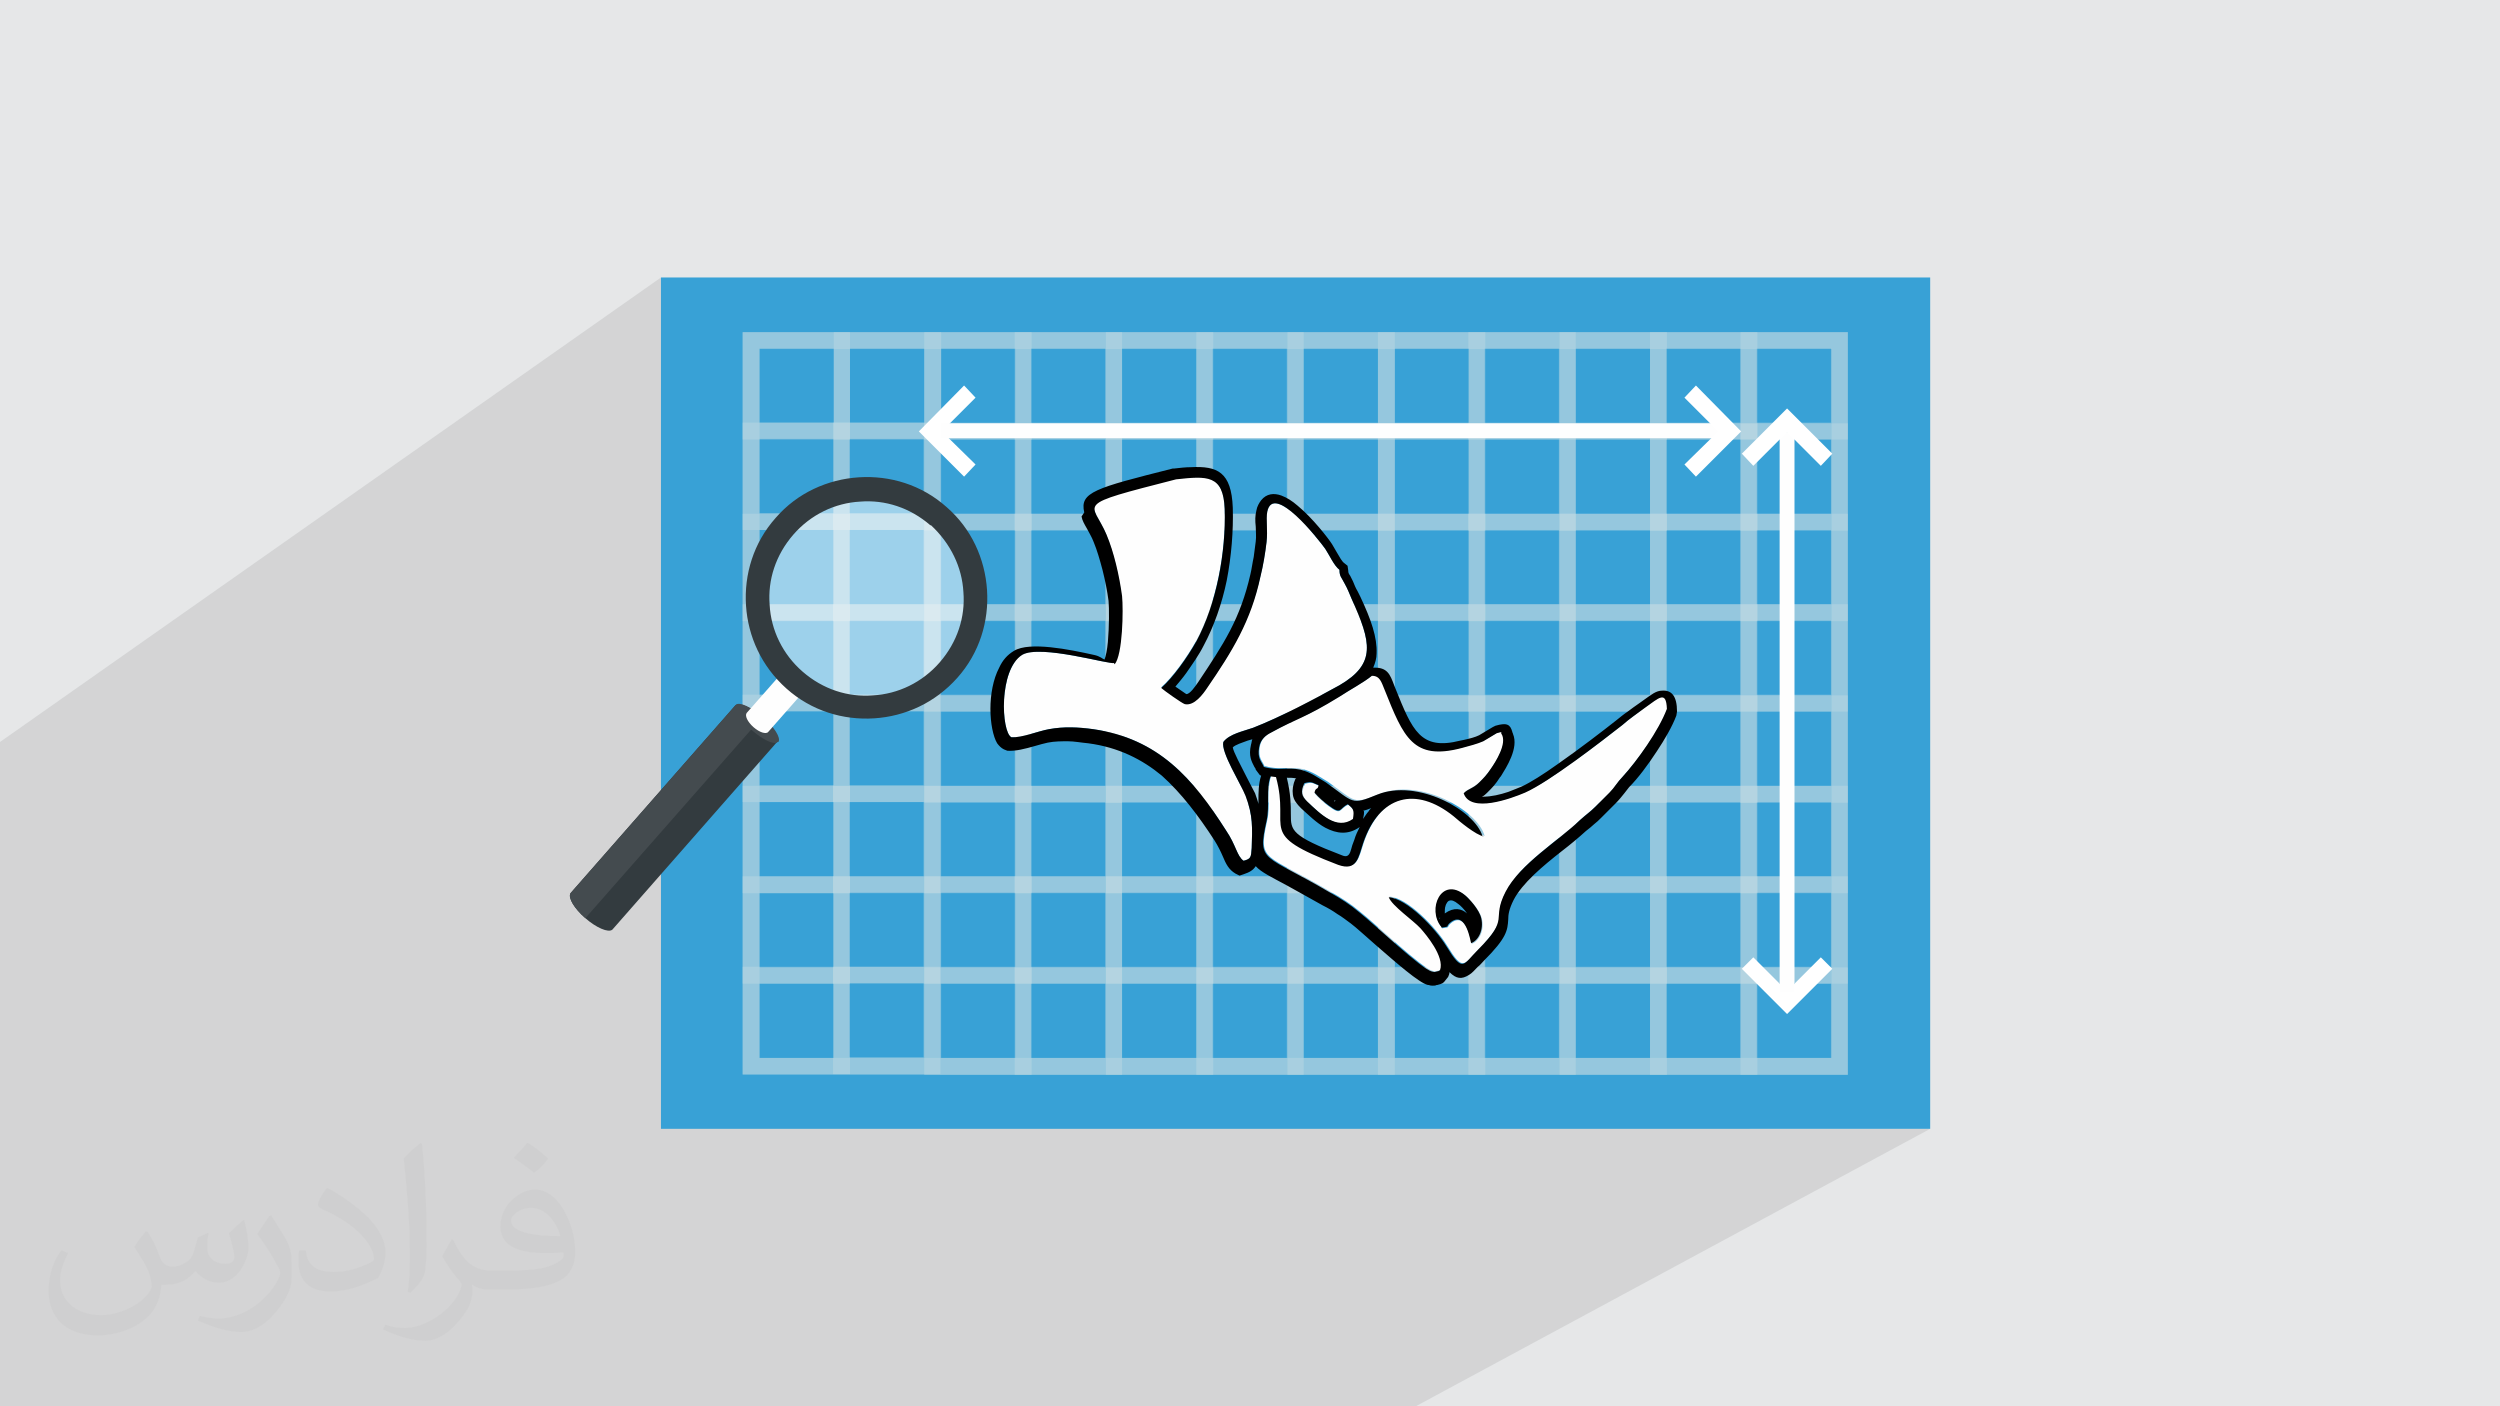 <?xml version="1.0" encoding="UTF-8"?>
<!DOCTYPE svg PUBLIC "-//W3C//DTD SVG 1.1//EN" "http://www.w3.org/Graphics/SVG/1.1/DTD/svg11.dtd">
<!-- Creator: CorelDRAW 2017 -->
<svg xmlns="http://www.w3.org/2000/svg" xml:space="preserve" width="3.703in" height="2.083in" version="1.1" style="shape-rendering:geometricPrecision; text-rendering:geometricPrecision; image-rendering:optimizeQuality; fill-rule:evenodd; clip-rule:evenodd"
viewBox="0 0 3703 2083"
 xmlns:xlink="http://www.w3.org/1999/xlink">
 <defs>
  <style type="text/css">
   <![CDATA[
    .fil6 {fill:black}
    .fil0 {fill:#E6E7E8}
    .fil5 {fill:#FEFEFE}
    .fil9 {fill:#333B3F;fill-rule:nonzero}
    .fil3 {fill:#38A1D6;fill-rule:nonzero}
    .fil10 {fill:#444B4F;fill-rule:nonzero}
    .fil8 {fill:#FEFEFE;fill-rule:nonzero}
    .fil7 {fill:white;fill-rule:nonzero}
    .fil2 {fill:#373435;fill-opacity:0.031}
    .fil1 {fill:#373435;fill-opacity:0.102}
    .fil4 {fill:#C3DBE2;fill-rule:nonzero;fill-opacity:0.42}
    .fil11 {fill:white;fill-rule:nonzero;fill-opacity:0.51}
   ]]>
  </style>
 </defs>
 <g id="Layer_x0020_1">
  <polygon class="fil0" points="0,0 3704,0 3704,2083 0,2083 "/>
  <polygon class="fil1" points="167,2083 166,2083 165,2083 165,2083 156,2083 154,2083 154,2083 149,2083 147,2083 140,2083 138,2083 138,2083 136,2083 129,2083 129,2083 127,2083 127,2083 123,2083 120,2083 117,2083 112,2083 112,2083 106,2083 106,2083 103,2083 102,2083 95,2083 94,2083 94,2083 91,2083 90,2083 90,2083 87,2083 85,2083 84,2083 84,2083 81,2083 78,2083 78,2083 73,2083 69,2083 67,2083 66,2083 66,2083 65,2083 58,2083 57,2083 55,2083 55,2083 48,2083 43,2083 43,2083 42,2083 42,2083 35,2083 34,2083 33,2083 33,2083 31,2083 29,2083 25,2083 21,2083 21,2083 20,2083 18,2083 18,2083 17,2083 17,2083 16,2083 10,2083 9,2083 6,2083 6,2083 1,2083 0,2083 0,2081 0,2081 0,2081 0,2076 0,2075 0,2073 0,2073 0,2070 0,2067 0,2064 0,2064 0,2061 0,2060 0,2059 0,2059 0,2058 0,2058 0,2054 0,2053 0,2051 0,2047 0,2046 0,2042 0,2042 0,2040 0,2038 0,2036 0,2034 0,2032 0,2031 0,2029 0,2028 0,2028 0,2027 0,2025 0,2024 0,2024 0,2020 0,2020 0,2017 0,2015 0,2010 0,2009 0,2008 0,2007 0,2007 0,2004 0,1998 0,1998 0,1997 0,1996 0,1996 0,1993 0,1991 0,1991 0,1987 0,1987 0,1986 0,1984 0,1982 0,1976 0,1973 0,1972 0,1969 0,1965 0,1965 0,1965 0,1962 0,1955 0,1955 0,1954 0,1954 0,1954 0,1952 0,1952 0,1951 0,1951 0,1946 0,1946 0,1944 0,1943 0,1943 0,1943 0,1941 0,1941 0,1940 0,1940 0,1936 0,1936 0,1933 0,1933 0,1932 0,1931 0,1930 0,1923 0,1922 0,1921 0,1921 0,1921 0,1920 0,1919 0,1915 0,1911 0,1909 0,1909 0,1906 0,1906 0,1906 0,1900 0,1899 0,1899 0,1899 0,1897 0,1895 0,1894 0,1894 0,1894 0,1890 0,1888 0,1888 0,1881 0,1880 0,1877 0,1877 0,1877 0,1875 0,1872 0,1869 0,1867 0,1866 0,1865 0,1863 0,1863 0,1856 0,1855 0,1850 0,1849 0,1847 0,1847 0,1846 0,1842 0,1842 0,1835 0,1835 0,1832 0,1828 0,1821 0,1821 0,1821 0,1821 0,1819 0,1819 0,1818 0,1814 0,1814 0,1810 0,1804 0,1802 0,1801 0,1801 0,1801 0,1800 0,1799 0,1798 0,1798 0,1795 0,1794 0,1793 0,1785 0,1785 0,1785 0,1782 0,1779 0,1779 0,1779 0,1778 0,1778 0,1776 0,1776 0,1776 0,1776 0,1773 0,1772 0,1768 0,1759 0,1757 0,1757 0,1755 0,1755 0,1755 0,1755 0,1749 0,1748 0,1743 0,1742 0,1738 0,1737 0,1727 0,1726 0,1723 0,1720 0,1720 0,1716 0,1705 0,1701 0,1700 0,1696 0,1689 0,1685 0,1684 0,1682 0,1679 0,1678 0,1663 0,1663 0,1661 0,1660 0,1659 0,1659 0,1648 0,1648 0,1644 0,1643 0,1637 0,1629 0,1624 0,1622 0,1622 0,1620 0,1620 0,1618 0,1605 0,1604 0,1597 0,1590 0,1582 0,1582 0,1579 0,1569 0,1569 0,1567 0,1564 0,1561 0,1557 0,1556 0,1556 0,1554 0,1554 0,1549 0,1543 0,1542 0,1542 0,1538 0,1537 0,1537 0,1530 0,1528 0,1524 0,1502 0,1500 0,1497 0,1482 0,1475 0,1460 0,1457 0,1442 0,1420 0,1414 0,1376 0,1374 0,1359 0,1352 0,1337 0,1290 0,1290 0,1252 0,1252 0,1099 979,411 979,575 1100,492 1100,492 1235,492 1259,492 1369,492 1504,492 1638,492 1772,492 1907,492 2041,492 2175,492 2310,492 2444,492 2579,492 2738,492 2738,1591 2591,1672 2859,1672 2097,2083 1842,2083 1842,2083 1777,2083 1777,2083 1715,2083 1692,2083 1651,2083 1615,2083 1606,2083 1594,2083 1594,2083 1592,2083 1589,2083 1565,2083 1562,2083 1552,2083 1549,2083 1524,2083 1512,2083 1490,2083 1470,2083 1470,2083 1467,2083 1462,2083 1439,2083 1433,2083 1427,2083 1427,2083 1421,2083 1398,2083 1395,2083 1372,2083 1365,2083 1345,2083 1345,2083 1342,2083 1335,2083 1333,2083 1325,2083 1312,2083 1303,2083 1303,2083 1272,2083 1272,2083 1252,2083 1249,2083 1240,2083 1233,2083 1221,2083 1220,2083 1218,2083 1210,2083 1208,2083 1201,2083 1185,2083 1181,2083 1178,2083 1178,2083 1159,2083 1149,2083 1145,2083 1129,2083 1120,2083 1116,2083 1110,2083 1096,2083 1096,2083 1093,2083 1087,2083 1082,2083 1076,2083 1066,2083 1060,2083 1060,2083 1059,2083 1058,2083 1054,2083 1054,2083 1052,2083 1051,2083 1049,2083 1048,2083 1048,2083 1048,2083 1048,2083 1048,2083 1047,2083 1047,2083 1042,2083 1041,2083 1039,2083 1038,2083 1036,2083 1036,2083 1033,2083 1026,2083 1026,2083 1023,2083 1022,2083 1022,2083 1019,2083 1006,2083 1001,2083 1000,2083 1000,2083 991,2083 988,2083 987,2083 973,2083 971,2083 971,2083 968,2083 965,2083 956,2083 955,2083 952,2083 951,2083 951,2083 938,2083 938,2083 932,2083 929,2083 929,2083 929,2083 928,2083 926,2083 923,2083 922,2083 920,2083 914,2083 904,2083 903,2083 901,2083 900,2083 899,2083 896,2083 896,2083 895,2083 892,2083 890,2083 885,2083 884,2083 882,2083 880,2083 879,2083 879,2083 872,2083 871,2083 867,2083 866,2083 865,2083 865,2083 857,2083 855,2083 854,2083 854,2083 849,2083 847,2083 847,2083 845,2083 843,2083 842,2083 842,2083 835,2083 832,2083 828,2083 827,2083 824,2083 817,2083 817,2083 817,2083 806,2083 805,2083 805,2083 805,2083 799,2083 795,2083 782,2083 780,2083 780,2083 772,2083 772,2083 772,2083 766,2083 761,2083 758,2083 752,2083 750,2083 744,2083 742,2083 741,2083 735,2083 735,2083 732,2083 732,2083 731,2083 730,2083 730,2083 722,2083 722,2083 720,2083 720,2083 718,2083 716,2083 714,2083 707,2083 705,2083 705,2083 703,2083 701,2083 698,2083 698,2083 698,2083 698,2083 696,2083 696,2083 686,2083 680,2083 680,2083 678,2083 678,2083 677,2083 677,2083 676,2083 674,2083 672,2083 671,2083 671,2083 660,2083 660,2083 659,2083 657,2083 654,2083 654,2083 653,2083 650,2083 650,2083 648,2083 648,2083 648,2083 646,2083 646,2083 640,2083 640,2083 640,2083 638,2083 637,2083 636,2083 632,2083 631,2083 631,2083 624,2083 619,2083 618,2083 616,2083 616,2083 615,2083 615,2083 597,2083 597,2083 597,2083 597,2083 597,2083 593,2083 584,2083 583,2083 579,2083 578,2083 576,2083 576,2083 575,2083 575,2083 575,2083 574,2083 571,2083 570,2083 567,2083 560,2083 560,2083 559,2083 559,2083 557,2083 557,2083 557,2083 557,2083 557,2083 556,2083 556,2083 554,2083 552,2083 551,2083 546,2083 546,2083 538,2083 536,2083 535,2083 534,2083 534,2083 534,2083 532,2083 527,2083 527,2083 524,2083 521,2083 520,2083 520,2083 519,2083 518,2083 518,2083 518,2083 517,2083 516,2083 516,2083 515,2083 513,2083 506,2083 506,2083 504,2083 504,2083 501,2083 497,2083 496,2083 496,2083 495,2083 494,2083 492,2083 491,2083 491,2083 479,2083 478,2083 474,2083 472,2083 472,2083 469,2083 462,2083 460,2083 460,2083 460,2083 458,2083 454,2083 454,2083 454,2083 448,2083 448,2083 448,2083 443,2083 443,2083 443,2083 443,2083 442,2083 438,2083 438,2083 437,2083 436,2083 431,2083 431,2083 425,2083 425,2083 419,2083 417,2083 413,2083 413,2083 413,2083 413,2083 411,2083 411,2083 405,2083 404,2083 401,2083 396,2083 395,2083 393,2083 392,2083 392,2083 387,2083 385,2083 383,2083 377,2083 376,2083 376,2083 374,2083 374,2083 368,2083 368,2083 367,2083 367,2083 364,2083 363,2083 362,2083 359,2083 354,2083 352,2083 352,2083 348,2083 348,2083 344,2083 344,2083 344,2083 341,2083 333,2083 333,2083 330,2083 329,2083 326,2083 323,2083 323,2083 323,2083 320,2083 320,2083 319,2083 319,2083 318,2083 317,2083 315,2083 314,2083 309,2083 307,2083 307,2083 307,2083 302,2083 301,2083 297,2083 293,2083 288,2083 288,2083 288,2083 283,2083 283,2083 283,2083 281,2083 275,2083 273,2083 273,2083 272,2083 271,2083 270,2083 270,2083 270,2083 269,2083 266,2083 258,2083 258,2083 258,2083 258,2083 257,2083 257,2083 254,2083 251,2083 251,2083 250,2083 249,2083 248,2083 248,2083 247,2083 245,2083 245,2083 242,2083 239,2083 238,2083 238,2083 237,2083 234,2083 229,2083 229,2083 228,2083 228,2083 225,2083 225,2083 223,2083 222,2083 222,2083 219,2083 216,2083 213,2083 213,2083 212,2083 212,2083 210,2083 205,2083 205,2083 200,2083 194,2083 193,2083 192,2083 183,2083 182,2083 182,2083 179,2083 176,2083 176,2083 172,2083 "/>
  <path class="fil2" d="M219 1825c7,11 12,21 16,32 3,7 5,19 21,19 5,0 11,-1 17,-5 7,-3 12,-9 14,-17l6 -21 15 -7 1 1c-2,8 -2,15 -2,21 0,18 15,24 27,24 7,0 13,-3 13,-10 0,-8 -4,-22 -8,-35 7,-7 14,-14 22,-20l1 1c4,15 6,30 6,40 0,10 -4,20 -8,27 -7,14 -20,25 -36,25 -12,0 -25,-6 -34,-17l-1 0c-9,11 -22,20 -43,20l-7 0c-1,14 -4,24 -9,33 -13,25 -50,42 -85,42 -49,0 -73,-28 -73,-66 0,-23 7,-45 19,-60l10 4c-7,14 -12,27 -12,40 0,35 29,52 61,52 30,0 68,-20 75,-42 -2,-25 -12,-36 -26,-59 4,-7 10,-15 17,-23l1 0 0 0zm563 -132c10,6 20,14 30,23 -6,8 -12,15 -21,21 -10,-8 -20,-15 -30,-22 7,-8 14,-15 20,-22zm5 96c-17,0 -30,11 -30,19 0,17 33,23 73,23 -5,-20 -22,-42 -43,-42zm-37 93c22,0 41,-1 55,-4 16,-4 30,-12 30,-18 0,-2 0,-3 -1,-5 -9,1 -19,1 -29,1 -29,0 -52,-7 -60,-23 -2,-4 -4,-10 -4,-15 0,-16 7,-32 19,-42 10,-9 21,-14 33,-14 20,0 37,17 48,42 6,14 11,30 11,51 0,14 -4,25 -12,34 -16,15 -45,21 -90,21l-20 0 0 0 -5 0c-11,0 -19,-2 -25,-7l-1 0c0,2 1,5 1,7 0,10 -3,23 -10,33 -20,30 -42,43 -60,43 -19,0 -42,-7 -63,-17l4 -7c7,3 16,5 29,5 34,0 78,-33 84,-64 -1,-3 -3,-6 -7,-10 -10,-12 -16,-22 -22,-32 5,-10 10,-18 14,-25l2 0c14,29 28,46 57,46l4 0 0 0 21 0 0 0zm-146 31c2,-14 3,-29 3,-43l0 -21c0,-39 -5,-96 -9,-133 7,-8 17,-17 25,-23l2 1c5,47 7,101 7,151 0,13 -1,26 -2,35 -1,12 -8,21 -22,35l-3 -1 0 0zm-151 -62c1,18 10,33 41,33 20,0 36,-5 55,-14 3,-2 5,-3 5,-5 0,-12 -9,-27 -24,-41 -14,-13 -34,-25 -51,-32 -6,-3 -8,-5 -8,-8 0,-5 7,-17 13,-24l2 0c20,11 43,27 60,44 15,16 25,33 25,51 0,13 -4,26 -11,38 -22,11 -46,20 -70,20 -29,0 -48,-13 -48,-45 0,-3 0,-9 1,-16l10 0 0 0zm-52 -52l18 29c7,11 13,22 13,41l0 24c0,19 -12,39 -32,60 -15,14 -29,20 -42,20 -19,0 -40,-6 -65,-17l3 -7c8,2 17,4 28,4 35,0 72,-26 88,-58 2,-4 3,-7 3,-9 0,-4 -2,-8 -4,-11 -9,-17 -19,-33 -30,-47 6,-9 12,-18 18,-27l2 0 0 0z"/>
  <g id="_2694545772400">
   <polygon class="fil3" points="2859,1672 979,1672 979,411 2859,411 2859,1672 "/>
   <path class="fil4" d="M2725 1592l-1625 0 0 -1100 1637 0 0 1100 -12 0zm-1600 -25l1588 0 0 -1050 -1588 0 0 1050z"/>
   <path class="fil4" d="M1247 1054l-147 0 0 -159 159 0 0 159 -12 0zm-122 -25l110 0 0 -110 -110 0 0 110z"/>
   <path class="fil4" d="M1247 1188l-147 0 0 -159 159 0 0 159 -12 0zm-122 -25l110 0 0 -110 -110 0 0 110z"/>
   <path class="fil4" d="M1247 1323l-147 0 0 -159 159 0 0 159 -12 0zm-122 -25l110 0 0 -110 -110 0 0 110 0 0z"/>
   <path class="fil4" d="M1247 1457l-147 0 0 -159 159 0 0 159 -12 0zm-122 -24l110 0 0 -110 -110 0 0 110z"/>
   <path class="fil4" d="M1247 1591l-147 0 0 -159 159 0 0 159 -12 0zm-122 -24l110 0 0 -110 -110 0 0 110zm269 -1063l0 147 -159 0 0 -159 159 0 0 12zm-25 122l0 -110 -110 0 0 110 110 0z"/>
   <path class="fil4" d="M1528 504l0 147 -159 0 0 -159 159 0 0 12zm-24 122l0 -110 -110 0 0 110 110 0z"/>
   <path class="fil4" d="M1662 504l0 147 -159 0 0 -159 159 0 0 12zm-25 122l0 -110 -110 0 0 110 110 0z"/>
   <path class="fil4" d="M1797 504l0 147 -159 0 0 -159 159 0 0 12zm-25 122l0 -110 -110 0 0 110 110 0z"/>
   <path class="fil4" d="M1931 504l0 147 -159 0 0 -159 159 0 0 12zm-25 122l0 -110 -110 0 0 110 110 0z"/>
   <path class="fil4" d="M2066 504l0 147 -159 0 0 -159 159 0 0 12zm-25 122l0 -110 -110 0 0 110 110 0z"/>
   <path class="fil4" d="M2200 504l0 147 -159 0 0 -159 159 0 0 12zm-24 122l0 -110 -110 0 0 110 110 0z"/>
   <path class="fil4" d="M2334 504l0 147 -159 0 0 -159 159 0 0 12zm-25 122l0 -110 -110 0 0 110 110 0z"/>
   <path class="fil4" d="M2469 504l0 147 -159 0 0 -159 159 0 0 12zm-25 122l0 -110 -110 0 0 110 110 0z"/>
   <path class="fil4" d="M2603 504l0 147 -159 0 0 -159 159 0 0 12zm-25 122l0 -110 -110 0 0 110 110 0z"/>
   <path class="fil4" d="M2737 504l0 147 -159 0 0 -159 159 0 0 12zm-25 122l0 -110 -110 0 0 110 110 0zm-1319 12l0 147 -159 0 0 -159 159 0 0 12zm-25 122l0 -110 -110 0 0 110 110 0z"/>
   <path class="fil4" d="M1528 639l0 147 -159 0 0 -159 159 0 0 12zm-24 122l0 -110 -110 0 0 110 110 0z"/>
   <path class="fil4" d="M1662 639l0 147 -159 0 0 -159 159 0 0 12zm-25 122l0 -110 -110 0 0 110 110 0z"/>
   <path class="fil4" d="M1797 639l0 147 -159 0 0 -159 159 0 0 12zm-25 122l0 -110 -110 0 0 110 110 0z"/>
   <path class="fil4" d="M1931 639l0 147 -159 0 0 -159 159 0 0 12zm-25 122l0 -110 -110 0 0 110 110 0z"/>
   <path class="fil4" d="M2066 639l0 147 -159 0 0 -159 159 0 0 12zm-25 122l0 -110 -110 0 0 110 110 0z"/>
   <path class="fil4" d="M2200 639l0 147 -159 0 0 -159 159 0 0 12zm-24 122l0 -110 -110 0 0 110 110 0z"/>
   <path class="fil4" d="M2334 639l0 147 -159 0 0 -159 159 0 0 12zm-25 122l0 -110 -110 0 0 110 110 0z"/>
   <path class="fil4" d="M2469 639l0 147 -159 0 0 -159 159 0 0 12zm-25 122l0 -110 -110 0 0 110 110 0z"/>
   <path class="fil4" d="M2603 639l0 147 -159 0 0 -159 159 0 0 12zm-25 122l0 -110 -110 0 0 110 110 0z"/>
   <path class="fil4" d="M2737 639l0 147 -159 0 0 -159 159 0 0 12zm-25 122l0 -110 -110 0 0 110 110 0zm-1319 12l0 147 -159 0 0 -159 159 0 0 12zm-25 122l0 -110 -110 0 0 110 110 0z"/>
   <path class="fil4" d="M1528 773l0 147 -159 0 0 -159 159 0 0 12zm-24 122l0 -110 -110 0 0 110 110 0z"/>
   <path class="fil4" d="M1662 773l0 147 -159 0 0 -159 159 0 0 12zm-25 122l0 -110 -110 0 0 110 110 0z"/>
   <path class="fil4" d="M1797 773l0 147 -159 0 0 -159 159 0 0 12zm-25 122l0 -110 -110 0 0 110 110 0z"/>
   <path class="fil4" d="M1931 773l0 147 -159 0 0 -159 159 0 0 12zm-25 122l0 -110 -110 0 0 110 110 0z"/>
   <path class="fil4" d="M2066 773l0 147 -159 0 0 -159 159 0 0 12zm-25 122l0 -110 -110 0 0 110 110 0z"/>
   <path class="fil4" d="M2200 773l0 147 -159 0 0 -159 159 0 0 12zm-24 122l0 -110 -110 0 0 110 110 0z"/>
   <path class="fil4" d="M2334 773l0 147 -159 0 0 -159 159 0 0 12zm-25 122l0 -110 -110 0 0 110 110 0z"/>
   <path class="fil4" d="M2469 773l0 147 -159 0 0 -159 159 0 0 12zm-25 122l0 -110 -110 0 0 110 110 0z"/>
   <path class="fil4" d="M2603 773l0 147 -159 0 0 -159 159 0 0 12zm-25 122l0 -110 -110 0 0 110 110 0z"/>
   <path class="fil4" d="M2737 773l0 147 -159 0 0 -159 159 0 0 12zm-25 122l0 -110 -110 0 0 110 110 0zm-1319 12l0 147 -159 0 0 -159 159 0 0 12zm-25 122l0 -110 -110 0 0 110 110 0z"/>
   <path class="fil4" d="M1528 907l0 147 -159 0 0 -159 159 0 0 12zm-24 122l0 -110 -110 0 0 110 110 0z"/>
   <path class="fil4" d="M1662 907l0 147 -159 0 0 -159 159 0 0 12zm-25 122l0 -110 -110 0 0 110 110 0z"/>
   <path class="fil4" d="M1797 907l0 147 -159 0 0 -159 159 0 0 12zm-25 122l0 -110 -110 0 0 110 110 0z"/>
   <path class="fil4" d="M1931 907l0 147 -159 0 0 -159 159 0 0 12zm-25 122l0 -110 -110 0 0 110 110 0z"/>
   <path class="fil4" d="M2066 907l0 147 -159 0 0 -159 159 0 0 12zm-25 122l0 -110 -110 0 0 110 110 0z"/>
   <path class="fil4" d="M2200 907l0 147 -159 0 0 -159 159 0 0 12zm-24 122l0 -110 -110 0 0 110 110 0z"/>
   <path class="fil4" d="M2334 907l0 147 -159 0 0 -159 159 0 0 12zm-25 122l0 -110 -110 0 0 110 110 0z"/>
   <path class="fil4" d="M2469 907l0 147 -159 0 0 -159 159 0 0 12zm-25 122l0 -110 -110 0 0 110 110 0z"/>
   <path class="fil4" d="M2603 907l0 147 -159 0 0 -159 159 0 0 12zm-25 122l0 -110 -110 0 0 110 110 0z"/>
   <path class="fil4" d="M2737 907l0 147 -159 0 0 -159 159 0 0 12zm-25 122l0 -110 -110 0 0 110 110 0zm-1319 12l0 147 -159 0 0 -159 159 0 0 12zm-25 122l0 -110 -110 0 0 110 110 0z"/>
   <path class="fil4" d="M1528 1042l0 147 -159 0 0 -159 159 0 0 12zm-24 122l0 -110 -110 0 0 110 110 0z"/>
   <path class="fil4" d="M1662 1042l0 147 -159 0 0 -159 159 0 0 12zm-25 122l0 -110 -110 0 0 110 110 0z"/>
   <path class="fil4" d="M1797 1042l0 147 -159 0 0 -159 159 0 0 12zm-25 122l0 -110 -110 0 0 110 110 0z"/>
   <path class="fil4" d="M1931 1042l0 147 -159 0 0 -159 159 0 0 12zm-25 122l0 -110 -110 0 0 110 110 0z"/>
   <path class="fil4" d="M2066 1042l0 147 -159 0 0 -159 159 0 0 12zm-25 122l0 -110 -110 0 0 110 110 0z"/>
   <path class="fil4" d="M2200 1042l0 147 -159 0 0 -159 159 0 0 12zm-24 122l0 -110 -110 0 0 110 110 0z"/>
   <path class="fil4" d="M2334 1042l0 147 -159 0 0 -159 159 0 0 12zm-25 122l0 -110 -110 0 0 110 110 0z"/>
   <path class="fil4" d="M2469 1042l0 147 -159 0 0 -159 159 0 0 12zm-25 122l0 -110 -110 0 0 110 110 0z"/>
   <path class="fil4" d="M2603 1042l0 147 -159 0 0 -159 159 0 0 12zm-25 122l0 -110 -110 0 0 110 110 0z"/>
   <path class="fil4" d="M2737 1042l0 147 -159 0 0 -159 159 0 0 12zm-25 122l0 -110 -110 0 0 110 110 0zm-1319 12l0 147 -159 0 0 -159 159 0 0 12zm-25 122l0 -110 -110 0 0 110 110 0z"/>
   <path class="fil4" d="M1528 1176l0 147 -159 0 0 -159 159 0 0 12zm-24 122l0 -110 -110 0 0 110 110 0z"/>
   <path class="fil4" d="M1662 1176l0 147 -159 0 0 -159 159 0 0 12zm-25 122l0 -110 -110 0 0 110 110 0z"/>
   <path class="fil4" d="M1797 1176l0 147 -159 0 0 -159 159 0 0 12zm-25 122l0 -110 -110 0 0 110 110 0z"/>
   <path class="fil4" d="M1931 1176l0 147 -159 0 0 -159 159 0 0 12zm-25 122l0 -110 -110 0 0 110 110 0z"/>
   <path class="fil4" d="M2066 1176l0 147 -159 0 0 -159 159 0 0 12zm-25 122l0 -110 -110 0 0 110 110 0z"/>
   <path class="fil4" d="M2200 1176l0 147 -159 0 0 -159 159 0 0 12zm-24 122l0 -110 -110 0 0 110 110 0z"/>
   <path class="fil4" d="M2334 1176l0 147 -159 0 0 -159 159 0 0 12zm-25 122l0 -110 -110 0 0 110 110 0z"/>
   <path class="fil4" d="M2469 1176l0 147 -159 0 0 -159 159 0 0 12zm-25 122l0 -110 -110 0 0 110 110 0z"/>
   <path class="fil4" d="M2603 1176l0 147 -159 0 0 -159 159 0 0 12zm-25 122l0 -110 -110 0 0 110 110 0z"/>
   <path class="fil4" d="M2737 1176l0 147 -159 0 0 -159 159 0 0 12zm-25 122l0 -110 -110 0 0 110 110 0zm-1319 12l0 147 -159 0 0 -159 159 0 0 12zm-25 122l0 -110 -110 0 0 110 110 0z"/>
   <path class="fil4" d="M1528 1310l0 147 -159 0 0 -159 159 0 0 12zm-24 122l0 -110 -110 0 0 110 110 0z"/>
   <path class="fil4" d="M1662 1310l0 147 -159 0 0 -159 159 0 0 12zm-25 122l0 -110 -110 0 0 110 110 0z"/>
   <path class="fil4" d="M1797 1310l0 147 -159 0 0 -159 159 0 0 12zm-25 122l0 -110 -110 0 0 110 110 0z"/>
   <path class="fil4" d="M1931 1310l0 147 -159 0 0 -159 159 0 0 12zm-25 122l0 -110 -110 0 0 110 110 0z"/>
   <path class="fil4" d="M2066 1310l0 147 -159 0 0 -159 159 0 0 12zm-25 122l0 -110 -110 0 0 110 110 0z"/>
   <path class="fil4" d="M2200 1310l0 147 -159 0 0 -159 159 0 0 12zm-24 122l0 -110 -110 0 0 110 110 0z"/>
   <path class="fil4" d="M2334 1310l0 147 -159 0 0 -159 159 0 0 12zm-25 122l0 -110 -110 0 0 110 110 0z"/>
   <path class="fil4" d="M2469 1310l0 147 -159 0 0 -159 159 0 0 12zm-25 122l0 -110 -110 0 0 110 110 0z"/>
   <path class="fil4" d="M2603 1310l0 147 -159 0 0 -159 159 0 0 12zm-25 122l0 -110 -110 0 0 110 110 0z"/>
   <path class="fil4" d="M2737 1310l0 147 -159 0 0 -159 159 0 0 12zm-25 122l0 -110 -110 0 0 110 110 0zm-1319 12l0 147 -159 0 0 -159 159 0 0 12 0 0zm-25 122l0 -110 -110 0 0 110 110 0z"/>
   <path class="fil4" d="M1528 1445l0 147 -159 0 0 -159 159 0 0 12 0 0zm-24 122l0 -110 -110 0 0 110 110 0z"/>
   <path class="fil4" d="M1662 1445l0 147 -159 0 0 -159 159 0 0 12 0 0zm-25 122l0 -110 -110 0 0 110 110 0z"/>
   <path class="fil4" d="M1797 1445l0 147 -159 0 0 -159 159 0 0 12 0 0zm-25 122l0 -110 -110 0 0 110 110 0z"/>
   <path class="fil4" d="M1931 1445l0 147 -159 0 0 -159 159 0 0 12 0 0zm-25 122l0 -110 -110 0 0 110 110 0z"/>
   <path class="fil4" d="M2066 1445l0 147 -159 0 0 -159 159 0 0 12 0 0zm-25 122l0 -110 -110 0 0 110 110 0z"/>
   <path class="fil4" d="M2200 1445l0 147 -159 0 0 -159 159 0 0 12 0 0zm-24 122l0 -110 -110 0 0 110 110 0z"/>
   <path class="fil4" d="M2334 1445l0 147 -159 0 0 -159 159 0 0 12 0 0zm-25 122l0 -110 -110 0 0 110 110 0z"/>
   <path class="fil4" d="M2469 1445l0 147 -159 0 0 -159 159 0 0 12 0 0zm-25 122l0 -110 -110 0 0 110 110 0z"/>
   <path class="fil4" d="M2603 1445l0 147 -159 0 0 -159 159 0 0 12 0 0zm-25 122l0 -110 -110 0 0 110 110 0z"/>
   <path class="fil4" d="M2737 1445l0 147 -159 0 0 -159 159 0 0 12 0 0zm-25 122l0 -110 -110 0 0 110 110 0z"/>
   <path class="fil4" d="M1247 651l-147 0 0 -159 159 0 0 159 -12 0zm-122 -25l110 0 0 -110 -110 0 0 110z"/>
   <path class="fil4" d="M1247 785l-147 0 0 -159 159 0 0 159 -12 0zm-122 -25l110 0 0 -110 -110 0 0 110z"/>
   <path class="fil4" d="M1247 920l-147 0 0 -159 159 0 0 159 -12 0zm-122 -25l110 0 0 -110 -110 0 0 110 0 0z"/>
   <path class="fil5" d="M1741 708c-156,40 -124,32 -103,82 11,26 19,61 23,91 2,20 1,87 -11,101 -5,3 -109,-28 -136,-12 -35,22 -31,114 -16,122 16,1 39,-9 56,-12 22,-4 43,-3 65,0 97,14 148,73 197,150 15,22 16,38 26,45 11,-3 11,-5 12,-19 1,-30 2,-48 -9,-77 -7,-18 -37,-65 -33,-80 9,-12 30,-16 44,-21 41,-16 90,-42 128,-63 55,-32 47,-64 18,-128 -3,-7 -6,-15 -10,-22 -5,-10 -8,-11 -8,-21 -8,-6 -15,-22 -21,-31 -10,-14 -77,-99 -86,-55 -2,12 1,27 -1,44 -2,17 -5,35 -9,51 -15,66 -42,111 -79,165 -6,9 -19,27 -33,24 -4,-1 -32,-21 -35,-24 17,-15 38,-44 52,-69 30,-56 44,-132 42,-196 -2,-51 -26,-49 -72,-44l0 0 0 0zm207 467c2,-9 6,-3 6,-11 -10,-4 -10,-6 -21,-3 -6,13 -4,19 4,27 20,19 44,43 68,26 2,-13 1,-15 -8,-22 -14,6 -9,17 -29,2 -8,-6 -14,-11 -21,-19l0 0 0 0zm188 199c-22,-26 0,-76 35,-47 6,5 21,21 24,34 4,17 -4,33 -15,37 -1,-2 -7,-47 -29,-32 -11,8 0,7 -15,9zm-261 -239c20,6 35,0 54,4 16,4 26,12 38,19 42,30 37,34 76,18 59,-24 145,23 156,62 -12,-2 -37,-23 -45,-30 -56,-45 -110,-31 -134,40 -7,21 -9,42 -37,32 -123,-47 -70,-50 -92,-130l-8 -1c-7,18 -1,44 -6,66 -14,63 -4,48 94,106 16,9 30,18 43,29 23,18 93,85 108,88 4,1 3,1 7,0 5,-1 3,-1 5,-2 7,-20 -21,-53 -29,-62 -11,-12 -42,-33 -47,-46 27,2 69,46 85,72 25,41 25,28 47,6 49,-49 19,-43 41,-86 21,-41 79,-76 110,-106 10,-9 15,-12 23,-20l21 -21c7,-7 12,-16 19,-23 22,-24 54,-69 66,-101 -1,-28 -12,-16 -32,-2 -12,9 -24,17 -34,26 -32,25 -108,84 -144,100 -21,9 -81,31 -91,1 7,-7 14,-7 23,-16 7,-7 11,-11 17,-20 7,-10 25,-38 16,-52 -2,-2 4,-4 -7,-1l-20 12c-9,4 -21,7 -32,10 -72,19 -86,-16 -114,-86 -5,-12 -7,-22 -19,-21 -12,10 -33,21 -48,31 -52,32 -63,32 -101,53 -8,4 -16,10 -18,22 -3,17 4,21 7,29l0 0 0 0z"/>
   <path class="fil6" d="M1650 982c-5,3 -109,-28 -136,-12 -35,22 -31,114 -16,122 16,1 39,-9 56,-12 22,-4 43,-3 65,0 97,14 148,73 197,150 15,22 16,38 26,45 11,-3 11,-5 12,-19 1,-30 2,-48 -9,-77 -7,-18 -37,-65 -33,-80 9,-12 30,-16 44,-21 41,-16 90,-42 128,-63 55,-32 47,-64 18,-128 -3,-7 -6,-15 -10,-22 -5,-10 -8,-11 -8,-21 -8,-6 -15,-22 -21,-31 -10,-14 -77,-99 -86,-55 -2,12 1,27 -1,45 -2,17 -5,35 -9,51 -14,66 -42,111 -79,165 -6,9 -19,27 -33,24 -4,-1 -32,-21 -35,-24 17,-15 38,-44 52,-69 30,-56 44,-132 42,-196 -2,-51 -26,-49 -72,-44 -156,40 -124,32 -103,82 11,26 19,61 23,91 2,20 1,87 -11,101l0 0zm347 209c-14,6 -9,17 -29,2 -8,-6 -14,-11 -21,-19 2,-9 5,-3 6,-11 -10,-4 -10,-6 -21,-3 -6,13 -4,19 4,27 20,19 44,43 68,26 2,-13 1,-15 -8,-22l0 0zm138 182c-22,-26 0,-76 35,-47 6,5 21,21 24,34 4,17 -4,33 -15,37 -1,-2 -7,-47 -29,-32 -11,8 0,7 -15,9zm63 -134c-12,-2 -37,-23 -45,-30 -56,-45 -110,-31 -134,40 -7,21 -9,42 -37,32 -123,-47 -70,-50 -92,-130l-8 -1c-7,18 -1,44 -6,66 -14,63 -4,48 94,106 16,9 30,18 43,29 23,18 93,85 108,88 4,1 3,1 7,0 5,-1 3,-1 5,-2 7,-20 -21,-53 -29,-62 -11,-12 -42,-33 -47,-46 27,2 69,46 85,72 25,41 25,28 47,6 49,-49 19,-43 41,-86 21,-41 79,-76 110,-106 10,-9 15,-12 23,-20l21 -21c7,-7 12,-16 19,-23 22,-24 54,-69 66,-101 -1,-28 -12,-16 -32,-2 -12,9 -24,17 -34,26 -32,25 -108,84 -144,100 -21,9 -81,31 -91,1 7,-7 14,-7 23,-16 7,-7 11,-11 17,-20 7,-10 25,-38 16,-52 -2,-2 4,-4 -7,-1l-20 12c-9,4 -21,7 -32,10 -72,19 -86,-16 -114,-86 -5,-12 -7,-21 -19,-21 -12,10 -33,21 -48,31 -52,32 -63,32 -101,53 -8,4 -16,10 -18,22 -3,17 4,21 7,29 20,6 35,0 54,4 16,4 26,12 38,19 42,30 37,34 76,18 59,-24 145,23 156,62l0 0zm-592 -480c-7,-30 16,-36 131,-65l2 0 0 0 0 0c9,-1 17,-2 25,-2 39,-2 60,7 62,60 1,34 -2,72 -9,108 -7,34 -19,68 -34,96 -7,14 -17,28 -26,41 -5,7 -11,14 -16,20l16 11c5,1 14,-12 18,-18l0 0c18,-27 34,-51 47,-76 13,-25 23,-52 30,-83 2,-8 3,-17 5,-26 1,-8 2,-16 3,-23 1,-7 0,-15 0,-22 -1,-9 -1,-16 1,-24 1,-6 4,-11 7,-15 8,-10 19,-11 30,-7 8,3 16,8 24,15 22,18 46,49 51,57 2,4 5,8 7,12 4,7 8,14 11,16l5 4 1 7c0,4 1,5 3,8 1,2 2,4 4,8l0 0c2,5 4,10 7,15l4 8 0 0c16,34 25,60 24,84 0,7 -2,14 -5,21 21,-1 25,10 31,26 0,0 2,5 2,5 25,62 37,92 96,77l5 -1c9,-2 17,-4 23,-7l20 -12 4 -2c17,-5 22,-2 25,9 0,1 1,2 1,3 9,21 -10,50 -18,63l-1 1c-7,11 -11,15 -19,23l0 0c-3,3 -5,5 -8,6l3 0c11,0 24,-3 36,-7 8,-3 15,-6 20,-8l0 0c13,-6 32,-18 53,-33 33,-23 68,-50 87,-65 5,-4 11,-9 17,-13 5,-4 11,-8 18,-13l7 -5c10,-7 17,-13 26,-13 14,-1 22,8 22,31l-1 6c-6,16 -17,35 -29,53 -13,20 -28,40 -41,53 -2,3 -5,6 -7,9 -4,5 -8,10 -13,15l-21 21c-4,4 -7,7 -11,10 -3,3 -7,6 -12,10 -11,10 -23,20 -36,30 -28,22 -58,47 -71,72 -7,14 -8,22 -8,29 -1,16 -2,27 -36,61 -3,3 -6,7 -9,9 -5,5 -8,9 -13,12 -11,7 -19,6 -29,-4 0,2 -1,5 -2,7l-4 5 0 0c0,0 0,0 0,0l0 0c-3,4 -4,5 -12,7l-1 0c-2,1 -3,1 -6,1 -2,0 -3,0 -6,-1l0 0 -1 0c-13,-3 -47,-33 -77,-59 -15,-13 -29,-26 -37,-32l0 0c-7,-5 -13,-10 -20,-14 -7,-5 -14,-9 -22,-13 -21,-12 -38,-21 -52,-29 -24,-13 -39,-20 -47,-29l0 0c-4,6 -9,9 -18,12l-6 2 -6 -3c-10,-6 -14,-14 -19,-26 -3,-7 -7,-15 -12,-23 -24,-37 -49,-70 -78,-96 -29,-24 -64,-42 -109,-48 -11,-1 -21,-3 -30,-3 -10,0 -20,0 -30,2 -5,1 -12,3 -19,5 -14,4 -29,8 -41,7l-5 -2c-4,-2 -7,-5 -10,-9 -6,-10 -10,-30 -10,-51 0,-21 4,-44 13,-61 5,-11 12,-19 22,-25 23,-14 82,-2 118,6 10,2 13,6 16,7 2,-5 4,-15 5,-26 2,-23 2,-50 1,-61 -2,-15 -5,-30 -9,-46 -4,-15 -8,-29 -13,-41 -3,-8 -7,-14 -10,-20 -4,-7 -7,-12 -8,-18l0 0zm253 416c2,6 4,11 5,16l0 -4c0,-13 0,-26 4,-38l-2 -1 -6 -8c0,-1 -1,-3 -2,-4l0 0c-4,-8 -9,-16 -5,-33 1,-3 1,-6 2,-8l-7 2c-8,3 -18,6 -22,10 1,7 12,27 20,43 5,10 10,19 13,25l0 0 0 0zm60 -21l1 -1c-5,-1 -9,-1 -14,-1 6,24 6,41 6,54 0,24 0,32 76,61 7,3 10,0 12,-5 1,-3 2,-6 3,-10 1,-3 2,-5 3,-8 2,-7 5,-13 8,-19 -17,12 -34,10 -51,1 -13,-7 -25,-19 -36,-29 -6,-6 -11,-12 -12,-20 -1,-7 0,-15 4,-24l0 0zm101 46c1,4 0,8 -1,13 3,-4 5,-8 8,-11 1,-2 3,-4 4,-5 -5,2 -8,3 -12,4zm-43 -13l1 -1 -1 -1c0,2 -2,3 0,2zm164 155c-1,3 -1,7 -1,11l0 0c14,-10 25,-7 33,0l0 0c-4,-6 -10,-12 -13,-14 -6,-5 -10,-6 -13,-5 -1,0 -2,1 -3,2 -1,2 -3,4 -3,7zm-9 19l1 -1 0 -1 -1 1zm12 86l0 0 0 0 0 0 0 0zm0 0l0 0 -1 1 1 -1z"/>
   <g>
    <polygon class="fil7" points="1445,589 1395,639 1445,688 1428,706 1361,639 1428,571 1445,589 "/>
    <polygon class="fil8" points="1394,627 2548,627 2548,649 1394,649 "/>
    <polygon class="fil7" points="2495,589 2545,639 2495,688 2512,706 2579,639 2512,571 2495,589 "/>
   </g>
   <g>
    <polygon class="fil7" points="2597,1418 2647,1468 2697,1418 2714,1435 2647,1502 2580,1435 "/>
    <polygon class="fil8" points="2636,1470 2636,640 2658,640 2658,1470 "/>
    <polygon class="fil7" points="2597,690 2647,640 2697,690 2714,672 2647,605 2580,672 "/>
   </g>
   <g>
    <path class="fil9" d="M1151 1099c4,-7 -6,-23 -22,-37 -16,-14 -34,-22 -40,-17l0 0 -244 278 0 0c-4,7 6,23 22,37 16,14 34,22 40,17l0 0 244 -278 0 0 0 0z"/>
    <path class="fil10" d="M1152 1099c-5,5 -22,-3 -39,-18 -17,-15 -27,-32 -23,-37 5,-5 22,3 40,18 17,15 27,31 23,37l0 0z"/>
    <path class="fil10" d="M1089 1045l0 0 -244 278 0 0c-4,7 6,23 22,37l262 -298c-16,-14 -34,-22 -40,-17l0 0z"/>
    <path class="fil8" d="M1197 1017l-32 -28 -59 67 0 0c0,0 0,0 0,0 -3,4 1,13 10,21 9,8 19,11 22,7 0,0 0,0 0,0l59 -67 0 0 0 0z"/>
    <path class="fil11" d="M1405 992c-59,67 -161,74 -228,15 -67,-59 -74,-161 -15,-228 59,-67 161,-74 228,-15 67,59 74,161 15,227l0 0z"/>
    <path class="fil9" d="M1173 1011c-69,-61 -76,-166 -15,-235 61,-69 166,-76 235,-15 69,61 76,166 15,236 -61,69 -166,76 -235,15l0 0zm213 -242c-65,-57 -163,-50 -220,14 -57,64 -50,163 14,220 65,57 163,50 220,-14 57,-65 50,-163 -14,-220z"/>
    <path class="fil9" d="M1165 1020c-37,-33 -57,-77 -60,-123 -3,-46 11,-93 44,-130 32,-37 77,-57 123,-60 46,-3 93,11 130,44 37,32 57,77 60,123 3,46 -11,93 -44,130 -33,37 -77,57 -123,60 -46,3 -93,-11 -130,-44l0 0 0 0zm213 -242c-30,-26 -67,-38 -104,-35 -37,2 -73,19 -99,49 -26,30 -38,67 -35,104 2,37 19,73 49,99 30,26 67,38 104,35 37,-2 73,-19 99,-49 26,-30 38,-67 35,-104 -2,-37 -19,-72 -48,-99l0 0 0 0z"/>
   </g>
  </g>
 </g>
</svg>
